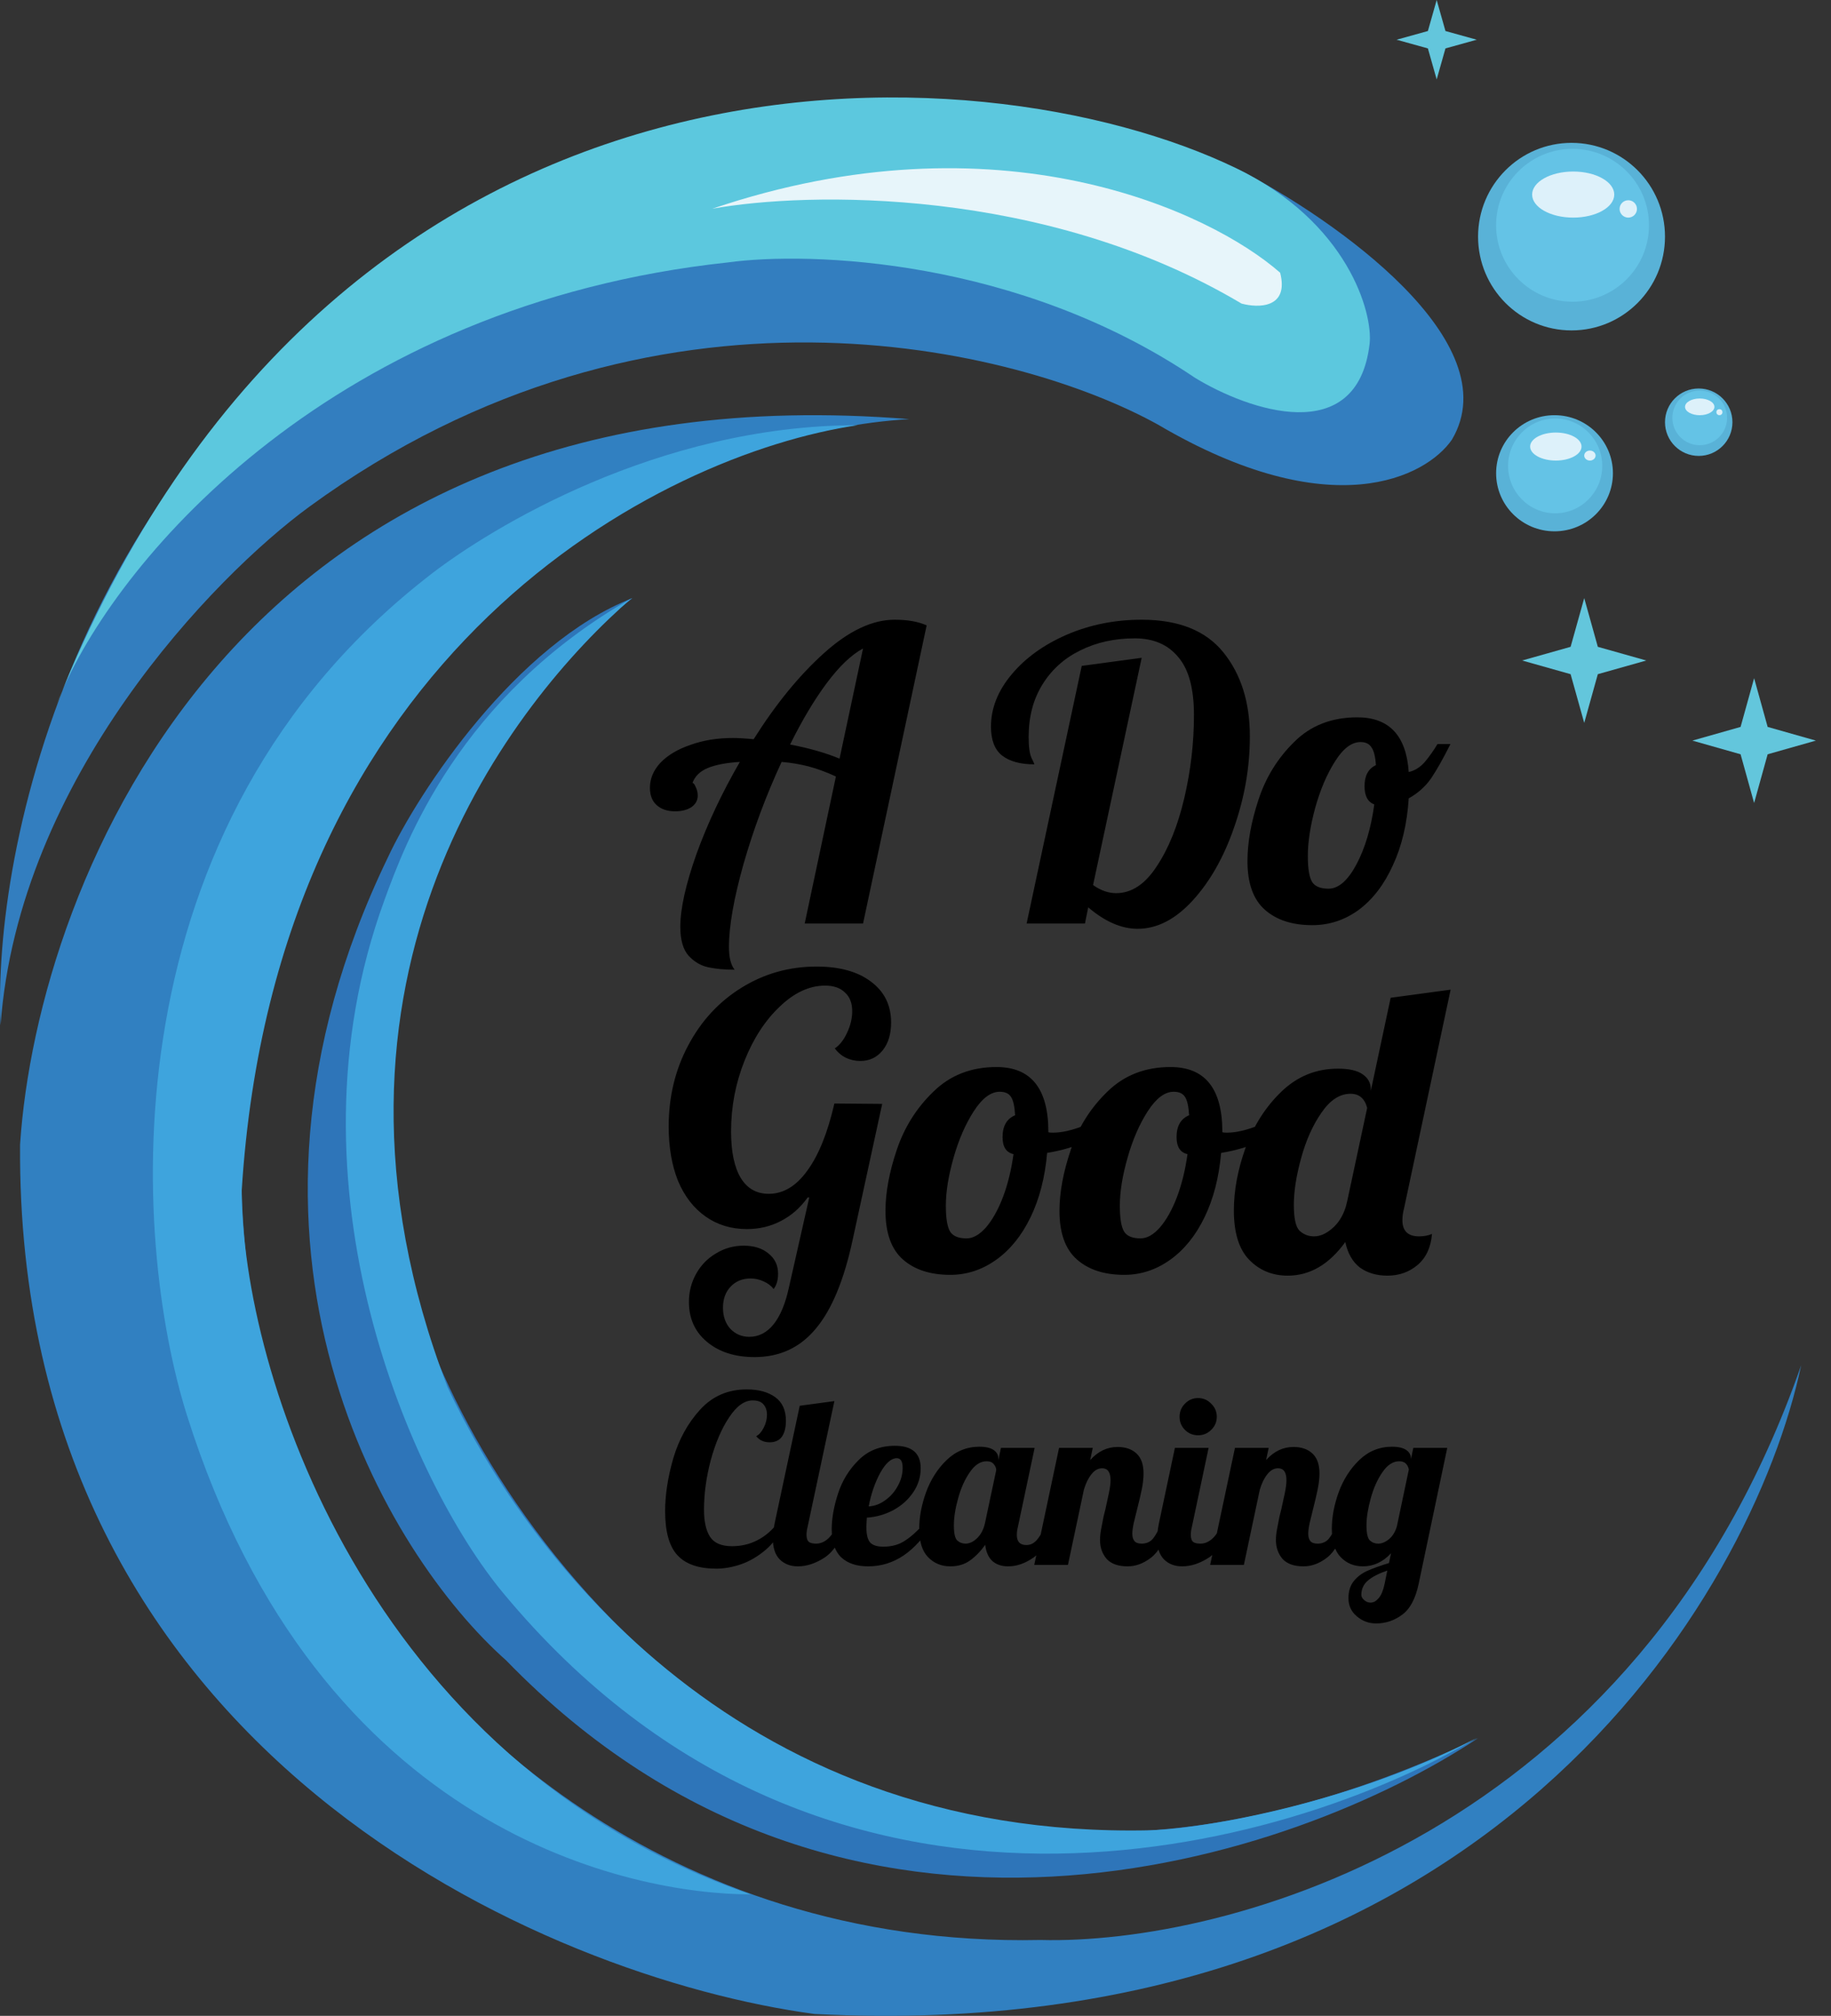 <svg xmlns="http://www.w3.org/2000/svg" width="89" height="98" viewBox="0 0 89 98" fill="none"><rect x="0" y="0" width="89" height="98" fill="#333333" stroke="none"/><ellipse cx="76.388" cy="11.504" rx="4.543" ry="4.559" fill="#59B2D7"></ellipse><ellipse cx="75.561" cy="23.007" rx="2.839" ry="2.823" fill="#59B2D7"></ellipse><circle cx="82.57" cy="20.525" r="1.639" fill="#59B2D7"></circle><circle cx="76.437" cy="10.952" r="3.716" fill="#64C3E6"></circle><ellipse cx="75.593" cy="22.65" rx="2.288" ry="2.304" fill="#64C3E6"></ellipse><circle cx="82.619" cy="20.314" r="1.33" fill="#64C3E6"></circle><ellipse cx="76.469" cy="9.459" rx="1.996" ry="1.12" fill="#DDF1FA"></ellipse><ellipse cx="75.625" cy="21.709" rx="1.249" ry="0.681" fill="#DDF1FA"></ellipse><ellipse cx="82.619" cy="19.779" rx="0.714" ry="0.406" fill="#DDF1FA"></ellipse><circle cx="79.146" cy="10.157" r="0.422" fill="#DEF1FA"></circle><ellipse cx="77.281" cy="22.147" rx="0.276" ry="0.243" fill="#DEF1FA"></ellipse><circle cx="83.576" cy="20.038" r="0.146" fill="#DEF1FA"></circle><path d="M70.575 21.372C73.381 16.623 64.886 10.669 60.288 8.286C44.119 1.017 28.383 6.791 22.536 10.586C3.56 21.735 -0.376 41.403 0.027 49.844C0.905 37.825 10.397 28.03 15.033 24.635C31.782 12.417 49.519 16.885 56.293 20.647C64.713 25.596 69.323 23.192 70.575 21.372Z" fill="#337EBF"></path><path d="M2.758 34.235C2.839 34.021 2.929 33.799 3.029 33.571C16.681 0.546 47.615 2.145 60.093 8.18C65.519 10.803 66.748 15.229 66.572 16.725C65.975 21.802 60.667 19.94 58.089 18.369C49.498 12.566 39.37 12.211 35.379 12.758C16.242 14.817 5.865 27.045 3.029 33.571C2.938 33.791 2.848 34.012 2.758 34.235Z" fill="#5CC8DE"></path><path d="M60.347 14.758C50.791 9.071 39.217 9.315 34.624 10.147C48.524 5.442 58.816 10.261 62.225 13.259C62.668 14.994 61.158 14.981 60.347 14.758Z" fill="#E7F5FA"></path><path d="M69.833 0L70.26 1.508L71.78 1.931L70.26 2.354L69.833 3.862L69.406 2.354L67.886 1.931L69.406 1.508L69.833 0Z" fill="#63C6DC"></path><path d="M77.005 29.076L77.666 31.445L80.022 32.11L77.666 32.775L77.005 35.144L76.343 32.775L73.987 32.11L76.343 31.445L77.005 29.076Z" fill="#63C6DC"></path><path d="M85.263 32.969L85.921 35.339L88.265 36.004L85.921 36.669L85.263 39.038L84.605 36.669L82.262 36.004L84.605 35.339L85.263 32.969Z" fill="#63C6DC"></path><path d="M12.044 50.842C16.373 27.629 35.285 20.86 44.201 20.377C11.666 17.742 1.827 42.788 0.975 55.641C0.766 85.282 26.634 96.171 39.594 97.909C72.264 99.584 85.178 77.58 87.551 66.369C79.555 89.293 59.575 94.548 50.584 94.311C31.995 94.7 20.843 82.832 17.59 76.849C11.334 69.044 11.286 56.259 12.044 50.842Z" fill="#3180C1"></path><path d="M21.075 65.698C14.708 47.317 25.004 33.511 30.745 29.076C25.102 31.268 20.332 38.505 18.856 41.679C9.671 60.686 18.856 75.622 24.597 80.714C41.2 97.837 63.014 90.37 71.845 84.497C42.914 98.276 25.944 77.706 21.075 65.698Z" fill="#2E75B9"></path><path d="M21.758 67.441C14.111 47.499 25.033 33.99 30.709 29.076C22.294 33.884 19.692 41.004 18.694 43.736L18.677 43.785C13.592 57.7 20.03 72.106 24.455 77.439C40.154 96.364 62.58 89.963 71.78 84.483C66.07 87.495 58.853 88.884 55.907 88.978C35.359 89.44 25.237 74.88 21.758 67.441Z" fill="#3EA4DD"></path><path d="M11.75 57.865C13.403 31.616 32.089 22.075 41.699 20.671C31.938 20.671 23.793 25.729 21.009 27.87C5.018 40.167 6.4 60.288 9.09 68.811C15.517 89.174 30.822 92.094 36.481 92.094C17.801 85.629 11.75 66.592 11.75 57.865Z" fill="#3EA4DD"></path><path d="M35.707 47.142C35.221 47.142 34.795 47.103 34.427 47.024C34.06 46.945 33.738 46.755 33.462 46.453C33.2 46.151 33.068 45.685 33.068 45.055C33.068 44.175 33.331 42.993 33.856 41.51C34.394 40.026 35.097 38.536 35.963 37.04C35.307 37.079 34.788 37.178 34.407 37.335C34.027 37.493 33.777 37.735 33.659 38.064C33.712 38.064 33.764 38.129 33.817 38.261C33.882 38.392 33.915 38.53 33.915 38.674C33.915 38.91 33.81 39.101 33.6 39.245C33.39 39.377 33.127 39.442 32.812 39.442C32.445 39.442 32.149 39.344 31.926 39.147C31.703 38.95 31.591 38.668 31.591 38.3C31.591 37.854 31.762 37.447 32.103 37.079C32.458 36.711 32.944 36.423 33.561 36.212C34.178 35.989 34.861 35.878 35.609 35.878C35.885 35.878 36.226 35.897 36.633 35.937C37.709 34.23 38.845 32.838 40.04 31.762C41.248 30.672 42.396 30.127 43.486 30.127C44.116 30.127 44.635 30.219 45.042 30.403L41.95 44.897H39.114L40.631 37.749C40.145 37.525 39.698 37.361 39.291 37.256C38.884 37.151 38.451 37.079 37.992 37.04C37.243 38.654 36.626 40.309 36.141 42.002C35.668 43.683 35.432 45.028 35.432 46.039C35.432 46.538 35.523 46.906 35.707 47.142ZM41.95 31.526C41.386 31.828 40.795 32.392 40.178 33.219C39.574 34.033 38.983 35.024 38.405 36.193C39.35 36.377 40.151 36.606 40.808 36.882L41.95 31.526ZM55.297 45.153C54.51 45.153 53.709 44.805 52.895 44.109L52.737 44.897H49.901L52.58 32.372L55.494 31.979L53.131 43.026C53.499 43.289 53.873 43.42 54.254 43.42C55.002 43.42 55.658 42.987 56.223 42.12C56.8 41.254 57.247 40.151 57.562 38.812C57.877 37.473 58.035 36.121 58.035 34.755C58.035 33.469 57.779 32.53 57.267 31.939C56.768 31.335 56.065 31.033 55.159 31.033C54.175 31.033 53.289 31.23 52.501 31.624C51.726 32.005 51.116 32.556 50.669 33.278C50.223 34 50 34.847 50 35.819C50 36.304 50.046 36.646 50.138 36.843C50.23 37.026 50.276 37.132 50.276 37.158C49.593 37.158 49.068 37.013 48.7 36.724C48.346 36.436 48.168 35.97 48.168 35.326C48.168 34.434 48.503 33.587 49.173 32.786C49.842 31.985 50.735 31.342 51.851 30.856C52.98 30.37 54.194 30.127 55.494 30.127C57.293 30.127 58.619 30.659 59.472 31.723C60.326 32.786 60.752 34.145 60.752 35.799C60.752 37.296 60.496 38.773 59.984 40.23C59.485 41.674 58.816 42.856 57.975 43.775C57.135 44.694 56.242 45.153 55.297 45.153ZM63.787 44.976C62.815 44.976 62.047 44.727 61.483 44.228C60.918 43.729 60.636 42.941 60.636 41.864C60.636 40.959 60.813 39.967 61.167 38.891C61.522 37.801 62.1 36.862 62.901 36.075C63.701 35.274 64.725 34.873 65.973 34.873C67.522 34.873 68.356 35.76 68.474 37.532C68.763 37.466 69.019 37.309 69.242 37.059C69.465 36.797 69.675 36.501 69.872 36.173H70.502C70.147 36.882 69.832 37.44 69.557 37.847C69.281 38.241 68.92 38.563 68.474 38.812C68.395 40.046 68.139 41.129 67.706 42.061C67.285 42.993 66.734 43.716 66.051 44.228C65.369 44.727 64.614 44.976 63.787 44.976ZM64.574 43.204C65.06 43.204 65.513 42.81 65.933 42.022C66.353 41.234 66.642 40.263 66.8 39.107C66.485 38.989 66.327 38.694 66.327 38.221C66.327 37.709 66.511 37.368 66.879 37.197C66.852 36.777 66.78 36.488 66.662 36.331C66.557 36.16 66.38 36.075 66.13 36.075C65.697 36.075 65.283 36.39 64.889 37.02C64.496 37.637 64.174 38.392 63.925 39.285C63.688 40.164 63.57 40.939 63.57 41.608C63.57 42.239 63.642 42.665 63.787 42.889C63.931 43.099 64.194 43.204 64.574 43.204ZM36.678 65.974C35.719 65.974 34.945 65.724 34.354 65.225C33.776 64.74 33.487 64.096 33.487 63.295C33.487 62.797 33.605 62.337 33.842 61.917C34.078 61.497 34.4 61.169 34.807 60.932C35.214 60.683 35.66 60.558 36.146 60.558C36.645 60.558 37.045 60.683 37.347 60.932C37.662 61.182 37.82 61.51 37.82 61.917C37.82 62.232 37.748 62.481 37.603 62.665C37.485 62.508 37.321 62.383 37.111 62.291C36.914 62.199 36.704 62.153 36.481 62.153C36.087 62.153 35.765 62.285 35.516 62.547C35.266 62.81 35.142 63.151 35.142 63.571C35.142 63.991 35.26 64.332 35.496 64.595C35.745 64.858 36.054 64.989 36.422 64.989C36.881 64.989 37.275 64.785 37.603 64.379C37.931 63.971 38.181 63.368 38.352 62.567L39.336 58.215H39.257C38.903 58.713 38.47 59.094 37.958 59.357C37.459 59.619 36.907 59.751 36.303 59.751C35.542 59.751 34.872 59.547 34.295 59.14C33.717 58.733 33.271 58.156 32.956 57.407C32.654 56.646 32.503 55.766 32.503 54.768C32.503 53.324 32.818 52.011 33.448 50.83C34.078 49.635 34.945 48.696 36.047 48.014C37.15 47.331 38.365 46.989 39.691 46.989C40.806 46.989 41.686 47.232 42.33 47.718C42.986 48.204 43.314 48.867 43.314 49.707C43.314 50.272 43.176 50.725 42.901 51.066C42.625 51.407 42.264 51.578 41.817 51.578C41.568 51.578 41.332 51.526 41.108 51.42C40.898 51.315 40.721 51.164 40.577 50.968C40.813 50.81 41.01 50.56 41.168 50.219C41.338 49.865 41.424 49.51 41.424 49.156C41.424 48.762 41.305 48.46 41.069 48.25C40.846 48.027 40.524 47.915 40.104 47.915C39.343 47.915 38.608 48.256 37.898 48.939C37.19 49.609 36.618 50.488 36.185 51.578C35.752 52.668 35.535 53.81 35.535 55.005C35.535 55.989 35.693 56.744 36.008 57.269C36.323 57.781 36.776 58.037 37.367 58.037C38.076 58.037 38.699 57.663 39.238 56.915C39.789 56.166 40.229 55.077 40.557 53.646L42.881 53.666L41.443 60.282C41.023 62.239 40.426 63.676 39.651 64.595C38.89 65.514 37.898 65.974 36.678 65.974ZM46.192 61.976C45.22 61.976 44.452 61.727 43.888 61.228C43.323 60.729 43.041 59.941 43.041 58.864C43.041 57.972 43.225 56.98 43.592 55.891C43.96 54.801 44.551 53.862 45.365 53.075C46.179 52.274 47.203 51.873 48.437 51.873C50.117 51.873 50.958 52.924 50.958 55.024V55.044C50.997 55.057 51.069 55.064 51.174 55.064C51.607 55.064 52.106 54.952 52.671 54.729C53.235 54.493 53.747 54.21 54.207 53.882L54.384 54.414C54.003 54.821 53.505 55.169 52.887 55.458C52.283 55.733 51.62 55.93 50.898 56.048C50.793 57.243 50.524 58.287 50.091 59.179C49.658 60.072 49.1 60.761 48.417 61.247C47.734 61.733 46.993 61.976 46.192 61.976ZM46.98 60.204C47.295 60.204 47.61 60.026 47.925 59.672C48.24 59.304 48.516 58.812 48.752 58.195C48.988 57.565 49.159 56.869 49.264 56.107C48.909 56.029 48.732 55.753 48.732 55.28C48.732 54.742 48.936 54.388 49.343 54.217C49.316 53.784 49.251 53.488 49.146 53.331C49.041 53.16 48.857 53.075 48.594 53.075C48.161 53.075 47.741 53.39 47.334 54.02C46.927 54.65 46.599 55.405 46.349 56.285C46.1 57.164 45.975 57.939 45.975 58.608C45.975 59.239 46.047 59.665 46.192 59.889C46.336 60.099 46.599 60.204 46.98 60.204ZM54.649 61.976C53.678 61.976 52.91 61.727 52.345 61.228C51.78 60.729 51.498 59.941 51.498 58.864C51.498 57.972 51.682 56.98 52.05 55.891C52.417 54.801 53.008 53.862 53.822 53.075C54.636 52.274 55.66 51.873 56.894 51.873C58.575 51.873 59.415 52.924 59.415 55.024V55.044C59.454 55.057 59.526 55.064 59.631 55.064C60.065 55.064 60.563 54.952 61.128 54.729C61.693 54.493 62.205 54.21 62.664 53.882L62.841 54.414C62.461 54.821 61.962 55.169 61.345 55.458C60.741 55.733 60.078 55.93 59.356 56.048C59.251 57.243 58.981 58.287 58.548 59.179C58.115 60.072 57.557 60.761 56.874 61.247C56.192 61.733 55.45 61.976 54.649 61.976ZM55.437 60.204C55.752 60.204 56.067 60.026 56.382 59.672C56.697 59.304 56.973 58.812 57.209 58.195C57.445 57.565 57.616 56.869 57.721 56.107C57.367 56.029 57.189 55.753 57.189 55.28C57.189 54.742 57.393 54.388 57.8 54.217C57.774 53.784 57.708 53.488 57.603 53.331C57.498 53.16 57.314 53.075 57.052 53.075C56.618 53.075 56.198 53.39 55.791 54.02C55.384 54.65 55.056 55.405 54.807 56.285C54.557 57.164 54.432 57.939 54.432 58.608C54.432 59.239 54.505 59.665 54.649 59.889C54.793 60.099 55.056 60.204 55.437 60.204ZM62.594 62.015C61.846 62.015 61.222 61.759 60.723 61.247C60.224 60.735 59.975 59.934 59.975 58.845C59.975 57.873 60.165 56.856 60.546 55.792C60.94 54.716 61.518 53.81 62.279 53.075C63.054 52.326 63.973 51.952 65.036 51.952C65.575 51.952 65.975 52.044 66.237 52.228C66.5 52.412 66.631 52.654 66.631 52.956V53.035L67.596 48.506L70.511 48.112L68.246 58.746C68.194 58.943 68.167 59.134 68.167 59.317C68.167 59.843 68.436 60.105 68.975 60.105C69.211 60.105 69.421 60.066 69.605 59.987C69.552 60.643 69.316 61.149 68.896 61.503C68.489 61.845 68.003 62.015 67.439 62.015C66.914 62.015 66.467 61.884 66.1 61.621C65.745 61.346 65.509 60.932 65.391 60.381C64.603 61.471 63.671 62.015 62.594 62.015ZM63.874 60.105C64.163 60.105 64.452 59.98 64.741 59.731C65.043 59.481 65.266 59.134 65.41 58.687L65.489 58.372L66.454 53.862C66.336 53.403 66.067 53.173 65.647 53.173C65.121 53.173 64.649 53.482 64.229 54.099C63.809 54.703 63.48 55.438 63.244 56.304C63.008 57.158 62.89 57.913 62.89 58.569C62.89 59.225 62.981 59.646 63.165 59.829C63.362 60.013 63.599 60.105 63.874 60.105Z" fill="black"></path><path d="M34.822 76.26C33.965 76.26 33.335 76.044 32.933 75.612C32.531 75.18 32.33 74.463 32.33 73.462C32.33 72.665 32.463 71.808 32.728 70.89C33.002 69.972 33.434 69.187 34.026 68.535C34.625 67.875 35.383 67.545 36.301 67.545C36.87 67.545 37.329 67.67 37.678 67.92C38.027 68.171 38.201 68.554 38.201 69.07C38.201 69.396 38.137 69.654 38.008 69.843C37.879 70.025 37.678 70.116 37.405 70.116C37.132 70.116 36.916 70.018 36.756 69.82C36.893 69.752 37.014 69.616 37.12 69.411C37.227 69.206 37.28 68.994 37.28 68.774C37.28 68.569 37.223 68.402 37.109 68.273C37.003 68.144 36.828 68.08 36.586 68.08C36.184 68.08 35.801 68.356 35.437 68.91C35.072 69.456 34.777 70.147 34.549 70.981C34.329 71.815 34.219 72.62 34.219 73.393C34.219 73.97 34.318 74.41 34.515 74.713C34.712 75.016 35.069 75.168 35.584 75.168C36.032 75.168 36.445 75.07 36.825 74.872C37.204 74.675 37.53 74.394 37.803 74.03L38.065 74.144C37.875 74.622 37.595 75.02 37.223 75.339C36.851 75.657 36.453 75.893 36.028 76.044C35.603 76.188 35.201 76.26 34.822 76.26ZM38.782 76.147C38.418 76.147 38.123 76.033 37.895 75.805C37.675 75.578 37.565 75.236 37.565 74.781C37.565 74.592 37.595 74.345 37.656 74.042L38.873 68.341L40.557 68.114L39.249 74.258C39.219 74.372 39.203 74.493 39.203 74.622C39.203 74.774 39.238 74.884 39.306 74.952C39.382 75.013 39.503 75.043 39.67 75.043C39.89 75.043 40.095 74.952 40.284 74.77C40.474 74.58 40.611 74.338 40.694 74.042H41.172C40.891 74.861 40.531 75.418 40.091 75.714C39.651 76.003 39.215 76.147 38.782 76.147ZM42.203 76.147C41.642 76.147 41.205 76.003 40.894 75.714C40.583 75.418 40.428 74.96 40.428 74.338C40.428 73.814 40.53 73.238 40.735 72.608C40.94 71.978 41.274 71.436 41.736 70.981C42.199 70.518 42.787 70.287 43.5 70.287C44.334 70.287 44.752 70.651 44.752 71.379C44.752 71.804 44.63 72.195 44.387 72.551C44.145 72.908 43.822 73.196 43.42 73.416C43.018 73.628 42.59 73.75 42.135 73.78C42.119 74.008 42.112 74.159 42.112 74.235C42.112 74.607 42.176 74.861 42.305 74.998C42.434 75.126 42.643 75.191 42.931 75.191C43.341 75.191 43.69 75.096 43.978 74.906C44.274 74.717 44.596 74.429 44.945 74.042H45.332C44.49 75.445 43.447 76.147 42.203 76.147ZM42.225 73.234C42.506 73.219 42.772 73.12 43.022 72.938C43.28 72.756 43.485 72.525 43.636 72.244C43.796 71.963 43.875 71.668 43.875 71.356C43.875 71.046 43.781 70.89 43.591 70.89C43.318 70.89 43.049 71.129 42.783 71.607C42.525 72.085 42.339 72.627 42.225 73.234ZM46.194 76.147C45.762 76.147 45.401 75.999 45.113 75.703C44.825 75.407 44.681 74.944 44.681 74.315C44.681 73.754 44.791 73.166 45.011 72.551C45.238 71.929 45.572 71.406 46.012 70.981C46.46 70.549 46.991 70.332 47.605 70.332C47.916 70.332 48.147 70.386 48.299 70.492C48.451 70.598 48.527 70.738 48.527 70.913V70.992L48.652 70.389H50.29L49.471 74.258C49.441 74.372 49.425 74.493 49.425 74.622C49.425 74.948 49.581 75.111 49.892 75.111C50.104 75.111 50.286 75.013 50.438 74.816C50.597 74.618 50.723 74.36 50.814 74.042H51.291C51.011 74.861 50.662 75.418 50.245 75.714C49.835 76.003 49.422 76.147 49.005 76.147C48.686 76.147 48.428 76.059 48.231 75.885C48.041 75.703 47.927 75.441 47.889 75.1C47.669 75.411 47.423 75.665 47.15 75.862C46.884 76.052 46.566 76.147 46.194 76.147ZM46.934 75.043C47.123 75.043 47.309 74.956 47.491 74.781C47.681 74.599 47.81 74.353 47.878 74.042L48.424 71.47C48.424 71.372 48.386 71.277 48.31 71.186C48.235 71.087 48.117 71.038 47.958 71.038C47.654 71.038 47.381 71.216 47.139 71.573C46.896 71.922 46.706 72.346 46.57 72.847C46.433 73.34 46.365 73.776 46.365 74.156C46.365 74.535 46.418 74.778 46.524 74.884C46.638 74.99 46.774 75.043 46.934 75.043ZM54.812 76.147C54.349 76.147 54.008 76.025 53.788 75.783C53.575 75.532 53.469 75.225 53.469 74.861C53.469 74.702 53.488 74.523 53.526 74.326C53.564 74.121 53.602 73.924 53.64 73.734C53.685 73.545 53.715 73.424 53.731 73.37C53.791 73.105 53.848 72.843 53.901 72.585C53.954 72.327 53.981 72.119 53.981 71.96C53.981 71.573 53.844 71.379 53.571 71.379C53.374 71.379 53.2 71.478 53.048 71.675C52.896 71.865 52.775 72.115 52.684 72.426L51.91 76.078H50.272L51.478 70.389H53.116L52.991 70.981C53.37 70.556 53.814 70.344 54.322 70.344C54.709 70.344 55.016 70.45 55.244 70.662C55.471 70.875 55.585 71.197 55.585 71.63C55.585 71.85 55.559 72.096 55.506 72.369C55.453 72.635 55.377 72.961 55.278 73.348C55.217 73.583 55.16 73.814 55.107 74.042C55.062 74.262 55.039 74.436 55.039 74.565C55.039 74.717 55.073 74.834 55.142 74.918C55.21 75.001 55.327 75.043 55.494 75.043C55.722 75.043 55.904 74.963 56.04 74.804C56.177 74.637 56.313 74.383 56.45 74.042H56.928C56.647 74.876 56.321 75.438 55.949 75.726C55.585 76.006 55.206 76.147 54.812 76.147ZM58.235 69.775C57.985 69.775 57.772 69.688 57.598 69.513C57.423 69.339 57.336 69.126 57.336 68.876C57.336 68.626 57.423 68.413 57.598 68.239C57.772 68.057 57.985 67.966 58.235 67.966C58.485 67.966 58.698 68.057 58.872 68.239C59.054 68.413 59.145 68.626 59.145 68.876C59.145 69.126 59.054 69.339 58.872 69.513C58.698 69.688 58.485 69.775 58.235 69.775ZM57.461 76.147C57.097 76.147 56.801 76.033 56.574 75.805C56.354 75.578 56.244 75.236 56.244 74.781C56.244 74.592 56.274 74.345 56.335 74.042L57.109 70.389H58.747L57.928 74.258C57.898 74.372 57.882 74.493 57.882 74.622C57.882 74.774 57.916 74.884 57.985 74.952C58.06 75.013 58.182 75.043 58.349 75.043C58.569 75.043 58.774 74.952 58.963 74.77C59.153 74.58 59.289 74.338 59.373 74.042H59.851C59.57 74.861 59.21 75.418 58.77 75.714C58.33 76.003 57.894 76.147 57.461 76.147ZM63.362 76.147C62.899 76.147 62.558 76.025 62.338 75.783C62.126 75.532 62.019 75.225 62.019 74.861C62.019 74.702 62.038 74.523 62.076 74.326C62.114 74.121 62.152 73.924 62.19 73.734C62.236 73.545 62.266 73.424 62.281 73.37C62.342 73.105 62.399 72.843 62.452 72.585C62.505 72.327 62.531 72.119 62.531 71.96C62.531 71.573 62.395 71.379 62.122 71.379C61.925 71.379 61.75 71.478 61.598 71.675C61.447 71.865 61.325 72.115 61.234 72.426L60.461 76.078H58.822L60.028 70.389H61.667L61.541 70.981C61.921 70.556 62.364 70.344 62.873 70.344C63.26 70.344 63.567 70.45 63.794 70.662C64.022 70.875 64.136 71.197 64.136 71.63C64.136 71.85 64.109 72.096 64.056 72.369C64.003 72.635 63.927 72.961 63.828 73.348C63.768 73.583 63.711 73.814 63.658 74.042C63.612 74.262 63.59 74.436 63.59 74.565C63.59 74.717 63.624 74.834 63.692 74.918C63.76 75.001 63.878 75.043 64.045 75.043C64.272 75.043 64.454 74.963 64.591 74.804C64.727 74.637 64.864 74.383 65.001 74.042H65.478C65.198 74.876 64.871 75.438 64.5 75.726C64.136 76.006 63.757 76.147 63.362 76.147ZM66.888 78.923C66.531 78.923 66.217 78.805 65.944 78.57C65.678 78.343 65.545 78.051 65.545 77.694C65.545 77.36 65.629 77.087 65.796 76.875C65.963 76.662 66.179 76.496 66.444 76.374C66.71 76.253 67.066 76.124 67.514 75.987L67.616 75.51C67.222 75.934 66.766 76.147 66.251 76.147C65.818 76.147 65.458 75.999 65.17 75.703C64.882 75.407 64.737 74.944 64.737 74.315C64.737 73.754 64.847 73.166 65.067 72.551C65.295 71.929 65.629 71.406 66.069 70.981C66.516 70.549 67.047 70.332 67.662 70.332C67.973 70.332 68.204 70.386 68.356 70.492C68.507 70.598 68.583 70.738 68.583 70.913V70.936L68.697 70.389H70.347L68.959 76.989C68.807 77.717 68.538 78.221 68.151 78.502C67.772 78.783 67.351 78.923 66.888 78.923ZM66.99 75.043C67.165 75.043 67.339 74.971 67.514 74.827C67.696 74.675 67.825 74.463 67.901 74.19L68.481 71.436C68.42 71.171 68.265 71.038 68.014 71.038C67.711 71.038 67.438 71.216 67.195 71.573C66.952 71.922 66.763 72.346 66.626 72.847C66.49 73.34 66.421 73.776 66.421 74.156C66.421 74.535 66.475 74.778 66.581 74.884C66.695 74.99 66.831 75.043 66.99 75.043ZM66.626 77.91C66.763 77.91 66.892 77.838 67.013 77.694C67.134 77.558 67.229 77.334 67.297 77.023L67.434 76.352C67.032 76.488 66.721 76.647 66.501 76.829C66.281 77.011 66.171 77.247 66.171 77.535C66.171 77.626 66.217 77.709 66.308 77.785C66.399 77.869 66.505 77.91 66.626 77.91Z" fill="black"></path></svg>